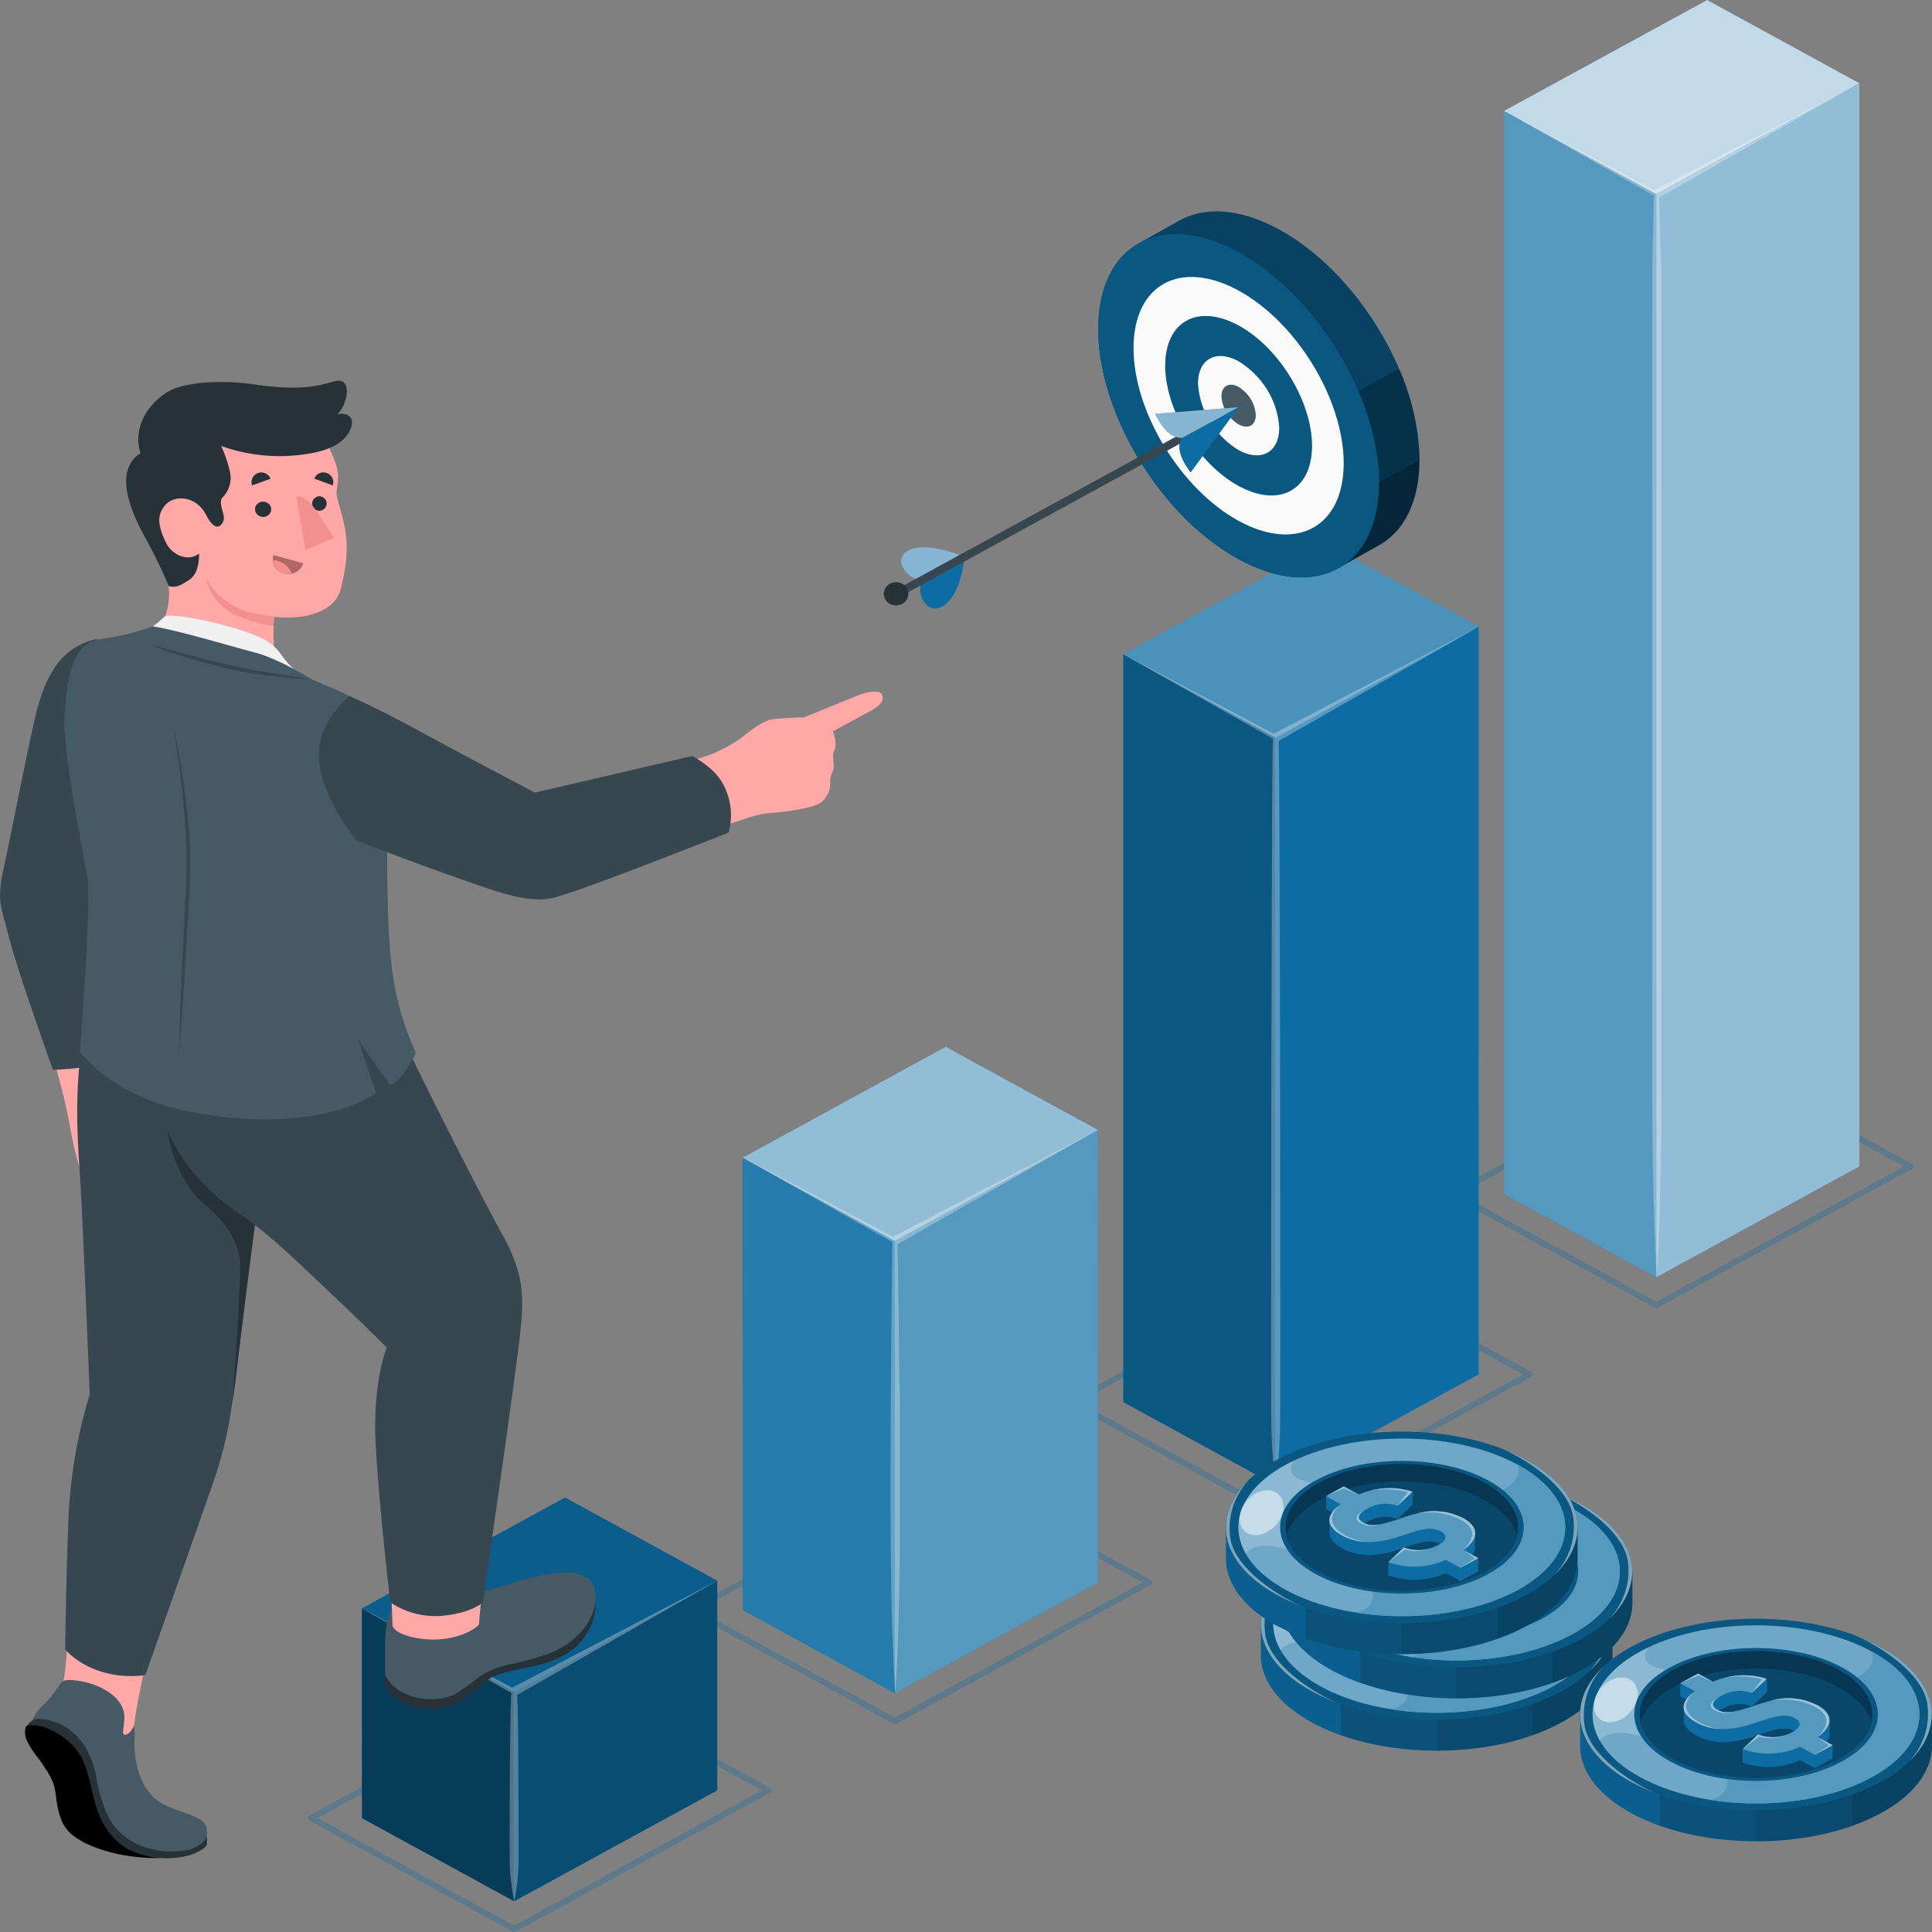 <?xml version="1.0" encoding="UTF-8"?> <svg xmlns="http://www.w3.org/2000/svg" width="94" height="94" fill="none"><rect width="100%" height="100%" fill="#808080" stroke="none"/><path d="M62.065 73.76a.166.166 0 0 1-.078-.019l-9.879-5.398a.15.15 0 0 1-.058-.053.139.139 0 0 1 0-.148.15.15 0 0 1 .058-.053l12.349-6.746a.149.149 0 0 1 .153 0l9.879 5.396a.15.15 0 0 1 .058.053.14.14 0 0 1 0 .148.15.15 0 0 1-.058.054l-12.35 6.748a.164.164 0 0 1-.075.017Zm-9.578-5.541 9.578 5.23 12.044-6.58-9.574-5.23-12.047 6.58Z" fill="#0D6DA3" opacity=".3"></path><path d="m62.065 72.268-.003-36.387-7.408-4.049v36.387l7.411 4.049Z" fill="#0D6DA3"></path><path opacity=".2" d="m62.065 72.268-.003-36.387-7.408-4.049v36.387l7.411 4.049Z" fill="#000"></path><path d="m62.065 72.266 9.879-5.398.002-36.387-9.883 5.399.002 36.386Z" fill="#0D6DA3"></path><path d="m71.946 30.482-7.41-4.048-9.882 5.398 7.408 4.048 9.884-5.398Z" fill="#0D6DA3"></path><path opacity=".25" d="m71.946 30.482-7.41-4.048-9.882 5.398 7.408 4.048 9.884-5.398Z" fill="#fff"></path><path opacity=".3" d="m71.946 30.492-9.98 5.207-3.23-1.713-4.071-2.144 3.993 2.253 3.278 1.851c-.078 1.052-.1 32.043-.084 33.103a26.48 26.48 0 0 0 .219 3.226c.137-1.07.209-2.148.215-3.226.016-1.019 0-31.975-.078-32.993l9.738-5.564Z" fill="#fff"></path><path d="M43.54 83.878a.154.154 0 0 1-.075-.018l-9.88-5.398a.147.147 0 0 1-.056-.053.137.137 0 0 1 0-.143.153.153 0 0 1 .055-.053l12.351-6.746a.157.157 0 0 1 .151 0l9.881 5.398c.026.012.048.03.063.052a.135.135 0 0 1 0 .151.146.146 0 0 1-.063.052L43.62 83.868a.15.15 0 0 1-.078.01Zm-9.574-5.54 9.575 5.232 12.044-6.58-9.574-5.232-12.045 6.58Z" fill="#0D6DA3" opacity=".3"></path><path d="M43.54 82.386v-22.01l-7.41-4.049.003 22.01 7.408 4.05Z" fill="#0D6DA3"></path><path opacity=".1" d="M43.54 82.386v-22.01l-7.41-4.049.003 22.01 7.408 4.05Z" fill="#fff"></path><path d="m43.54 82.386 9.879-5.395.002-22.014-9.881 5.399v22.01Z" fill="#0D6DA3"></path><path opacity=".3" d="m43.54 82.386 9.879-5.395.002-22.014-9.881 5.399v22.01Z" fill="#fff"></path><path d="M53.422 54.977 46.01 50.93l-9.881 5.398 7.41 4.049 9.882-5.399Z" fill="#0D6DA3"></path><path opacity=".55" d="M53.422 54.977 46.01 50.93l-9.881 5.398 7.41 4.049 9.882-5.399Z" fill="#fff"></path><path opacity=".3" d="m43.67 60.538 9.752-5.568-9.98 5.207c-1.077-.578-2.154-1.143-3.23-1.714l-4.071-2.144 3.998 2.264c1.093.619 2.185 1.24 3.283 1.851-.035 1.09-.07 6.366-.08 7.448-.011 1.082-.02 6.7 0 7.815.018 1.115.026 2.228.064 3.34.038 1.113.078 2.229.154 3.341.075-1.112.123-2.228.153-3.34.03-1.113.056-2.228.065-3.341.008-1.113 0-6.702 0-7.815-.038-1.049-.073-6.28-.108-7.344Z" fill="#fff"></path><path d="M25.021 93.999a.17.17 0 0 1-.075-.02l-9.88-5.396a.15.15 0 0 1-.06-.053.14.14 0 0 1 0-.148.15.15 0 0 1 .06-.054l12.348-6.747a.163.163 0 0 1 .153 0l9.879 5.398a.15.15 0 0 1 .058.053.14.14 0 0 1 0 .148.15.15 0 0 1-.058.053l-12.35 6.746a.17.17 0 0 1-.075.02Zm-9.58-5.54 9.58 5.23 12.045-6.58-9.58-5.233-12.044 6.582Z" fill="#0D6DA3" opacity=".3"></path><path d="M25.016 92.505v-10.2l-7.41-4.05.002 10.204 7.408 4.046Z" fill="#0D6DA3"></path><path opacity=".45" d="M25.016 92.505v-10.2l-7.41-4.05.002 10.204 7.408 4.046Z" fill="#000"></path><path d="m25.016 92.505 9.88-5.396V76.906l-9.88 5.398v10.201Z" fill="#0D6DA3"></path><path opacity=".3" d="m25.016 92.505 9.88-5.396V76.906l-9.88 5.398v10.201Z" fill="#000"></path><path d="M34.897 76.906 27.49 72.86l-9.884 5.396 7.411 4.049 9.881-5.399Z" fill="#0D6DA3"></path><path opacity=".15" d="M34.897 76.906 27.49 72.86l-9.884 5.396 7.411 4.049 9.881-5.399Z" fill="#000"></path><path opacity=".3" d="m34.897 76.906-9.978 5.207-3.242-1.713-4.072-2.144 4 2.263 3.274 1.852c-.075.639-.094 7.506-.08 8.148.008.667.08 1.332.217 1.986.138-.654.211-1.32.218-1.986 0-.609 0-7.443-.072-8.052l9.735-5.56Z" fill="#fff"></path><path d="M80.586 63.64a.167.167 0 0 1-.075-.02l-9.879-5.396a.15.15 0 0 1-.058-.054.139.139 0 0 1 0-.148.15.15 0 0 1 .058-.053l12.35-6.748a.163.163 0 0 1 .153 0l9.878 5.398a.15.15 0 0 1 .058.054.14.14 0 0 1 0 .148.15.15 0 0 1-.058.053l-12.349 6.745a.168.168 0 0 1-.078.02Zm-9.574-5.541 9.574 5.24 12.048-6.58-9.578-5.23-12.044 6.57Z" fill="#0D6DA3" opacity=".3"></path><path d="M80.587 62.145v-52.7l-7.411-4.05.002 52.704 7.409 4.046Z" fill="#0D6DA3"></path><path opacity=".3" d="M80.587 62.145v-52.7l-7.411-4.05.002 52.704 7.409 4.046Z" fill="#fff"></path><path d="m80.587 62.146 9.881-5.396V4.049l-9.881 5.395v52.702Z" fill="#0D6DA3"></path><path opacity=".55" d="m80.587 62.146 9.881-5.396V4.049l-9.881 5.395v52.702Z" fill="#fff"></path><path d="M90.468 4.049 83.06 0l-9.884 5.396 7.41 4.048 9.882-5.395Z" fill="#0D6DA3"></path><path opacity=".75" d="M90.468 4.049 83.06 0l-9.884 5.396 7.41 4.048 9.882-5.395Z" fill="#fff"></path><path opacity=".3" d="m80.724 9.613 9.75-5.569-9.987 5.212a495.406 495.406 0 0 0-3.229-1.713L73.19 5.396l4 2.264c1.092.621 2.184 1.242 3.282 1.85-.035 1.238-.07 2.476-.08 3.713-.011 1.238-.017 40.11 0 41.368.015 1.258.026 2.518.064 3.779.038 1.26.078 2.518.153 3.778.076-1.26.124-2.52.154-3.778s.059-2.519.064-3.78c.006-1.26 0-40.109 0-41.367-.04-1.201-.075-2.403-.102-3.61Z" fill="#fff"></path><path d="M61.805 79.005a5.386 5.386 0 0 1 2.043-1.782c3.34-1.818 8.756-1.818 12.096 0a5.397 5.397 0 0 1 2.045 1.782h.462v1.65c-.061 1.146-.893 2.292-2.5 3.158-3.339 1.818-8.756 1.818-12.095 0-1.615-.876-2.444-2.012-2.505-3.158v-1.65h.454Z" fill="#0D6DA3"></path><path opacity=".25" d="M61.805 79.005a5.386 5.386 0 0 1 2.043-1.782c3.34-1.818 8.756-1.818 12.096 0a5.397 5.397 0 0 1 2.045 1.782h.462v1.65c-.061 1.146-.893 2.292-2.5 3.158-3.339 1.818-8.756 1.818-12.095 0-1.615-.876-2.444-2.012-2.505-3.158v-1.65h.454Z" fill="#000"></path><path opacity=".1" d="M69.894 75.858c2.191 0 4.381.456 6.05 1.365a5.4 5.4 0 0 1 2.045 1.783h.463v1.65c-.062 1.145-.894 2.291-2.5 3.157-1.669.91-3.859 1.365-6.05 1.365l-.008-9.32Z" fill="#000"></path><path opacity=".1" d="M74.57 76.614c.474.167.934.371 1.374.609a5.398 5.398 0 0 1 2.046 1.782h.462v1.65c-.061 1.146-.893 2.292-2.5 3.158-.44.237-.9.441-1.375.608l-.008-7.807Z" fill="#000"></path><path opacity=".5" d="M65.226 76.614a9.769 9.769 0 0 0-1.378.609 5.387 5.387 0 0 0-2.042 1.782h-.463v1.65c.062 1.146.898 2.292 2.505 3.158.441.237.902.44 1.378.608v-7.807Z" fill="#0D6DA3"></path><path d="M75.947 75.713c3.34 1.819 3.34 4.77 0 6.588-2.925 1.594-7.435 1.782-10.764.598l-.135-.048a9.714 9.714 0 0 1-1.208-.55c-2.785-1.515-3.248-3.82-1.388-5.602.412-.387.878-.72 1.385-.988 3.35-1.818 8.765-1.818 12.11.002Z" fill="#0D6DA3"></path><path opacity=".2" d="M75.947 75.713c3.34 1.819 3.34 4.77 0 6.588-2.925 1.594-7.435 1.782-10.764.598l-.135-.048a9.714 9.714 0 0 1-1.208-.55c-2.785-1.515-3.248-3.82-1.388-5.602.412-.387.878-.72 1.385-.988 3.35-1.818 8.765-1.818 12.11.002Z" fill="#000"></path><path opacity=".5" d="M62.46 76.701a3.48 3.48 0 0 0-.784 1.344 3.347 3.347 0 0 0-.107 1.531c.296 1.602 2.672 2.951 3.498 3.275a9.685 9.685 0 0 1-1.208-.55c-2.796-1.516-3.259-3.82-1.4-5.6ZM77.333 81.313c.364-.387.633-.845.788-1.342.154-.497.191-1.02.108-1.532-.296-1.602-2.675-2.949-3.498-3.275.416.156.82.34 1.208.55 2.793 1.518 3.256 3.82 1.394 5.6Z" fill="#F5F5F5"></path><path d="M69.9 83.332c4.392 0 7.952-1.94 7.952-4.332s-3.56-4.331-7.952-4.331c-4.392 0-7.952 1.94-7.952 4.331 0 2.392 3.56 4.332 7.952 4.332Z" fill="#0D6DA3"></path><path opacity=".4" d="M69.9 83.332c4.392 0 7.952-1.94 7.952-4.332s-3.56-4.331-7.952-4.331c-4.392 0-7.952 1.94-7.952 4.331 0 2.392 3.56 4.332 7.952 4.332Z" fill="#fff"></path><path opacity=".2" d="M62.31 80.295c-.639-1.116-.431-2.343.623-3.385.208-.203.433-.39.673-.557.206-.146.422-.28.646-.4a6.06 6.06 0 0 1 .39-.201c-.33.51-.21 1.062 1.663 1.166 3.665.201-.98 3.506-.98 3.506s-2.362-1.077-3.016-.13Z" fill="#fff"></path><path opacity=".5" d="M62.688 79.38c-.552-.058-.823-.59-.61-1.191.212-.601.833-1.04 1.382-.98.55.058.824.59.611 1.191-.212.601-.834 1.039-1.383.98Z" fill="#fff"></path><path d="M68.484 82.135c.18-1.286 6.13-4.838 6.13-4.838s1.319-.51.88-1.367c.22.117.433.246.638.387.137.094.27.188.385.288 1.773 1.448 1.773 3.348 0 4.797a6.381 6.381 0 0 1-.974.65 7.912 7.912 0 0 1-1.17.529c-.186.066-.37.132-.558.19a12.266 12.266 0 0 1-2.174.456c-1.312.161-2.642.14-3.948-.06 0 0 .961-.19.791-1.032Z" fill="#0D6DA3"></path><path opacity=".3" d="M68.484 82.135c.18-1.286 6.13-4.838 6.13-4.838s1.319-.51.88-1.367c.22.117.433.246.638.387.137.094.27.188.385.288 1.773 1.448 1.773 3.348 0 4.797a6.381 6.381 0 0 1-.974.65 7.912 7.912 0 0 1-1.17.529c-.186.066-.37.132-.558.19a12.266 12.266 0 0 1-2.174.456c-1.312.161-2.642.14-3.948-.06 0 0 .961-.19.791-1.032Z" fill="#fff"></path><path d="M74.093 76.72c2.217 1.21 2.309 3.137.27 4.405a6.523 6.523 0 0 1-.27.158c-2.312 1.273-6.063 1.273-8.377 0-2.314-1.273-2.314-3.31 0-4.563a5.1 5.1 0 0 1 .29-.148c2.326-1.11 5.867-1.062 8.087.148Z" fill="#0D6DA3"></path><path opacity=".2" d="M74.093 76.72c2.217 1.21 2.309 3.137.27 4.405a6.523 6.523 0 0 1-.27.158c-2.312 1.273-6.063 1.273-8.377 0-2.314-1.273-2.314-3.31 0-4.563a5.1 5.1 0 0 1 .29-.148c2.326-1.11 5.867-1.062 8.087.148Z" fill="#000"></path><path d="M73.904 76.818c2.212 1.205 2.212 3.158 0 4.362-2.212 1.205-5.796 1.205-8.008 0-2.212-1.204-2.212-3.155 0-4.362 2.212-1.207 5.796-1.204 8.008 0Z" fill="#0D6DA3"></path><path opacity=".5" d="M73.904 76.818c2.212 1.205 2.212 3.158 0 4.362-2.212 1.205-5.796 1.205-8.008 0-2.212-1.204-2.212-3.155 0-4.362 2.212-1.207 5.796-1.204 8.008 0Z" fill="#000"></path><path d="M73.904 77.68c-2.212-1.205-5.796-1.205-8.008 0-.904.494-1.44 1.11-1.615 1.751.164.64.7 1.258 1.615 1.75 2.212 1.204 5.796 1.204 8.008 0 .904-.492 1.437-1.11 1.615-1.75-.178-.636-.71-1.257-1.615-1.751Z" fill="#0D6DA3"></path><path opacity=".35" d="M73.904 77.68c-2.212-1.205-5.796-1.205-8.008 0-.904.494-1.44 1.11-1.615 1.751.164.64.7 1.258 1.615 1.75 2.212 1.204 5.796 1.204 8.008 0 .904-.492 1.437-1.11 1.615-1.75-.178-.636-.71-1.257-1.615-1.751Z" fill="#000"></path><path d="M73.465 79.93v-.627c0-.255-.19-.51-.603-.741h-.016a3.074 3.074 0 0 0-2.244-.194 8.364 8.364 0 0 0-.837.255c-.294.101-.594.186-.899.255-.14.032-.284.044-.427.038a.942.942 0 0 1-.353-.087l.027-.02.089-.05c.08-.044.159-.08.237-.113a1.74 1.74 0 0 1 1.259-.025l.726-.693v-.662a3.65 3.65 0 0 0-1.986-.066 4.33 4.33 0 0 0-.63.206l-.726-.397-.866.473v.634l.296.16a.67.67 0 0 0-.127.37v.634c0 .255.2.51.617.741.364.202.775.314 1.197.326h.24a4.97 4.97 0 0 0 1.286-.255l.25-.081-.732.69v.64a3.756 3.756 0 0 0 2.801-.115l.716.392.867-.474v-.634l-.296-.16a.719.719 0 0 0 .134-.42Zm-1.827-.057a1.966 1.966 0 0 1-1.617.115c.678-.224 1.243-.423 1.727-.18a1.126 1.126 0 0 1-.11.065Z" fill="#0D6DA3"></path><path d="M70.602 78.346a8.364 8.364 0 0 0-.837.255c-.294.1-.594.186-.899.255-.14.032-.284.044-.427.038a.95.95 0 0 1-.412-.115c-.27-.153-.32-.374.086-.626l.089-.051c.08-.043.159-.079.237-.112a1.74 1.74 0 0 1 1.259-.026l.726-.692a3.652 3.652 0 0 0-1.986-.066 4.32 4.32 0 0 0-.63.206l-.726-.397-.866.473.718.39c-.726.522-.742 1.064.076 1.51.364.201.775.313 1.197.326h.24a4.97 4.97 0 0 0 1.286-.255c.831-.255 1.504-.573 2.064-.267.377.204.269.46-.14.685a1.824 1.824 0 0 1-.202.097 1.96 1.96 0 0 1-1.442 0l-.762.72a3.756 3.756 0 0 0 2.801-.115l.716.393.867-.474-.716-.39c.721-.527.807-1.1-.038-1.563h-.016a3.074 3.074 0 0 0-2.263-.199Z" fill="#0D6DA3"></path><path d="M70.603 78.345a8.4 8.4 0 0 0-.837.255c-.294.1-.594.186-.899.255-.14.031-.284.044-.428.038a.952.952 0 0 1-.411-.115c-.27-.153-.32-.374.086-.626l.089-.051c.08-.043.159-.079.236-.112a1.74 1.74 0 0 1 1.26-.026l.726-.692a3.652 3.652 0 0 0-1.986-.066 4.333 4.333 0 0 0-.63.206l-.726-.397-.866.473.718.39c-.726.522-.742 1.064.076 1.51.364.201.775.313 1.197.326h.24c.439-.028.872-.114 1.286-.255.831-.254 1.504-.573 2.064-.267.376.203.269.46-.14.685a1.826 1.826 0 0 1-.202.096 1.959 1.959 0 0 1-1.442 0l-.762.721a3.756 3.756 0 0 0 2.801-.114l.716.392.867-.474-.716-.39c.721-.527.807-1.1-.038-1.563h-.016a3.072 3.072 0 0 0-2.263-.199Z" fill="#fff" opacity=".3"></path><path opacity=".45" d="m66.205 77.488.875-.374.718.298-.726-.397-.867.473ZM68.328 77.23a4.28 4.28 0 0 1 1.862.06l-.503.674.727-.69a3.631 3.631 0 0 0-2.086-.043ZM72.847 78.54h.016c.84.463.759 1.036.038 1.563.637-.657.522-1.115-.173-1.492a3.442 3.442 0 0 0-2.125-.275 3.077 3.077 0 0 1 2.244.204ZM72.9 80.114l.55.4-.7.464.867-.474-.716-.39ZM71.436 79.97a1.981 1.981 0 0 1-1.38.113l-.824.616.762-.72a1.96 1.96 0 0 0 1.442-.008ZM68.856 78.856a1.187 1.187 0 0 1-1.038-.092c-.25-.203-.09-.42.285-.61-.406.254-.366.473-.086.626a.952.952 0 0 0 .412.114c.143.007.287-.006.427-.038ZM66.916 77.884c-.062.053-.581.51-.352.97.228.46 1.009.802 1.614.866a2.635 2.635 0 0 1-1.197-.326c-.808-.446-.791-.988-.065-1.51Z" fill="#F5F5F5"></path><path d="M62.766 76.461a5.408 5.408 0 0 1 2.042-1.782c3.343-1.82 8.757-1.82 12.11 0a5.408 5.408 0 0 1 2.042 1.782h.463v1.65c-.062 1.146-.894 2.292-2.5 3.158-3.342 1.818-8.756 1.818-12.11 0-1.614-.876-2.443-2.012-2.504-3.158v-1.65h.457Z" fill="#0D6DA3"></path><path opacity=".25" d="M62.766 76.461a5.408 5.408 0 0 1 2.042-1.782c3.343-1.82 8.757-1.82 12.11 0a5.408 5.408 0 0 1 2.042 1.782h.463v1.65c-.062 1.146-.894 2.292-2.5 3.158-3.342 1.818-8.756 1.818-12.11 0-1.614-.876-2.443-2.012-2.504-3.158v-1.65h.457Z" fill="#000"></path><path opacity=".1" d="M70.857 73.314c2.19 0 4.379.456 6.05 1.365a5.408 5.408 0 0 1 2.042 1.783h.463v1.65c-.062 1.146-.894 2.291-2.5 3.157-1.671.91-3.859 1.365-6.05 1.365l-.005-9.32Z" fill="#000"></path><path opacity=".1" d="M75.53 74.07a9.78 9.78 0 0 1 1.377.609 5.408 5.408 0 0 1 2.043 1.782h.462v1.65c-.062 1.146-.893 2.292-2.5 3.158-.44.237-.902.44-1.377.608l-.006-7.807Z" fill="#000"></path><path opacity=".5" d="M66.187 74.07a9.775 9.775 0 0 0-1.378.609 5.407 5.407 0 0 0-2.042 1.782h-.463v1.65c.062 1.146.898 2.292 2.505 3.158.441.237.902.44 1.378.608V74.07Z" fill="#0D6DA3"></path><path d="M76.907 73.17c3.34 1.818 3.34 4.769 0 6.587-2.922 1.591-7.435 1.782-10.764.598l-.132-.048a9.721 9.721 0 0 1-1.21-.55c-2.786-1.528-3.248-3.82-1.386-5.602.412-.387.878-.72 1.386-.988 3.35-1.818 8.764-1.818 12.106.002Z" fill="#0D6DA3"></path><path opacity=".2" d="M76.907 73.17c3.34 1.818 3.34 4.769 0 6.587-2.922 1.591-7.435 1.782-10.764.598l-.132-.048a9.721 9.721 0 0 1-1.21-.55c-2.786-1.528-3.248-3.82-1.386-5.602.412-.387.878-.72 1.386-.988 3.35-1.818 8.764-1.818 12.106.002Z" fill="#000"></path><path opacity=".5" d="M63.422 74.157a3.469 3.469 0 0 0-.787 1.343 3.336 3.336 0 0 0-.109 1.532c.296 1.602 2.672 2.949 3.499 3.275a9.723 9.723 0 0 1-1.211-.55c-2.79-1.518-3.245-3.82-1.391-5.6ZM78.295 78.77c.363-.388.631-.847.785-1.344.155-.497.192-1.02.109-1.531-.296-1.602-2.672-2.951-3.499-3.275.417.156.822.34 1.211.55 2.79 1.518 3.254 3.82 1.394 5.6Z" fill="#F5F5F5"></path><path d="M65.24 79.52c-3.106-1.694-3.106-4.436 0-6.127 3.105-1.69 8.14-1.69 11.245 0 3.105 1.69 3.105 4.433 0 6.126-3.106 1.694-8.14 1.691-11.246 0Z" fill="#0D6DA3"></path><path opacity=".4" d="M65.24 79.52c-3.106-1.694-3.106-4.436 0-6.127 3.105-1.69 8.14-1.69 11.245 0 3.105 1.69 3.105 4.433 0 6.126-3.106 1.694-8.14 1.691-11.246 0Z" fill="#fff"></path><path opacity=".2" d="M63.272 77.75c-.64-1.115-.433-2.342.622-3.386.209-.202.435-.387.675-.555.206-.145.42-.279.643-.4.127-.071.27-.137.393-.201-.33.51-.21 1.062 1.663 1.166 3.665.201-.98 3.507-.98 3.507s-2.362-1.078-3.016-.13Z" fill="#fff"></path><path opacity=".5" d="M63.649 76.836c-.538-.059-.823-.591-.608-1.192.215-.601.831-1.039 1.383-.983.552.056.82.593.608 1.194-.212.601-.834 1.04-1.383.98Z" fill="#fff"></path><path d="M69.445 79.589c.18-1.273 6.13-4.838 6.13-4.838s1.32-.51.882-1.37a6.867 6.867 0 0 1 1.023.677c1.77 1.446 1.773 3.349 0 4.797a6.612 6.612 0 0 1-.977.65c-.2.112-.41.216-.63.313a11.848 11.848 0 0 1-1.098.407 12.329 12.329 0 0 1-2.174.456 14.268 14.268 0 0 1-3.945-.064s.96-.183.789-1.028Z" fill="#0D6DA3"></path><path opacity=".3" d="M69.445 79.589c.18-1.273 6.13-4.838 6.13-4.838s1.32-.51.882-1.37a6.867 6.867 0 0 1 1.023.677c1.77 1.446 1.773 3.349 0 4.797a6.612 6.612 0 0 1-.977.65c-.2.112-.41.216-.63.313a11.848 11.848 0 0 1-1.098.407 12.329 12.329 0 0 1-2.174.456 14.268 14.268 0 0 1-3.945-.064s.96-.183.789-1.028Z" fill="#fff"></path><path d="M75.053 74.176c2.22 1.21 2.309 3.137.269 4.405a6.638 6.638 0 0 1-.27.158c-2.313 1.273-6.064 1.273-8.376 0-2.311-1.273-2.314-3.31 0-4.563a6.05 6.05 0 0 1 .29-.148c2.326-1.11 5.867-1.062 8.087.148Z" fill="#0D6DA3"></path><path opacity=".2" d="M75.053 74.176c2.22 1.21 2.309 3.137.269 4.405a6.638 6.638 0 0 1-.27.158c-2.313 1.273-6.064 1.273-8.376 0-2.311-1.273-2.314-3.31 0-4.563a6.05 6.05 0 0 1 .29-.148c2.326-1.11 5.867-1.062 8.087.148Z" fill="#000"></path><path d="M74.864 74.274c2.212 1.205 2.212 3.158 0 4.362-2.212 1.205-5.796 1.205-8.008 0-2.212-1.204-2.212-3.157 0-4.362 2.212-1.204 5.797-1.204 8.008 0Z" fill="#0D6DA3"></path><path opacity=".5" d="M74.864 74.274c2.212 1.205 2.212 3.158 0 4.362-2.212 1.205-5.796 1.205-8.008 0-2.212-1.204-2.212-3.157 0-4.362 2.212-1.204 5.797-1.204 8.008 0Z" fill="#000"></path><path d="M74.865 75.136c-2.212-1.205-5.796-1.205-8.008 0-.904.494-1.437 1.11-1.615 1.752.167.639.7 1.257 1.615 1.749 2.212 1.204 5.796 1.204 8.008 0 .904-.492 1.44-1.11 1.615-1.75-.175-.638-.71-1.257-1.615-1.751Z" fill="#0D6DA3"></path><path opacity=".35" d="M74.865 75.136c-2.212-1.205-5.796-1.205-8.008 0-.904.494-1.437 1.11-1.615 1.752.167.639.7 1.257 1.615 1.749 2.212 1.204 5.796 1.204 8.008 0 .904-.492 1.44-1.11 1.615-1.75-.175-.638-.71-1.257-1.615-1.751Z" fill="#000"></path><path d="M74.426 77.386v-.639c0-.254-.194-.509-.606-.74h-.013a3.083 3.083 0 0 0-2.247-.194 8.209 8.209 0 0 0-.84.254 8.519 8.519 0 0 1-.898.255c-.14.032-.285.045-.428.038a.942.942 0 0 1-.356-.086l.03-.02.089-.052a1.81 1.81 0 0 1 .237-.112 1.715 1.715 0 0 1 1.259-.025l.724-.693v-.651a3.643 3.643 0 0 0-1.983-.067 3.98 3.98 0 0 0-.633.207l-.734-.395-.867.473v.635l.299.16a.653.653 0 0 0-.13.37v.633c0 .255.2.51.617.741.363.202.774.314 1.195.326.08.004.16.004.24 0 .437-.03.87-.115 1.283-.255l.25-.081-.73.69v.637a3.747 3.747 0 0 0 2.8-.115l.718.392.866-.474v-.633l-.298-.161a.706.706 0 0 0 .156-.418Zm-1.828-.056c-.064.036-.13.069-.199.097-.452.18-.96.187-1.418.018.678-.224 1.246-.423 1.728-.18a.863.863 0 0 1-.108.065H72.6Z" fill="#0D6DA3"></path><path d="M71.563 75.803a8.209 8.209 0 0 0-.84.254 8.495 8.495 0 0 1-.899.255c-.14.032-.284.044-.428.038a.928.928 0 0 1-.411-.114c-.27-.153-.32-.375.086-.627l.088-.05c.076-.044.155-.081.237-.113a1.715 1.715 0 0 1 1.26-.025l.723-.693a3.643 3.643 0 0 0-1.983-.066 3.97 3.97 0 0 0-.632.206l-.737-.402-.867.473.719.39c-.73.522-.746 1.064.075 1.51.363.202.774.314 1.195.326.08.004.16.004.24 0 .437-.03.87-.115 1.283-.255.831-.254 1.507-.573 2.067-.267.373.204.269.46-.143.685a2.02 2.02 0 0 1-.2.097 1.977 1.977 0 0 1-1.444 0l-.76.72a3.747 3.747 0 0 0 2.8-.114l.718.392.866-.474-.718-.39c.721-.526.807-1.1-.038-1.563h-.013a3.084 3.084 0 0 0-2.244-.194Z" fill="#0D6DA3"></path><path d="M71.564 75.804a8.244 8.244 0 0 0-.84.254 8.487 8.487 0 0 1-.899.255c-.14.031-.284.044-.428.038a.928.928 0 0 1-.411-.114c-.27-.153-.32-.375.086-.627l.088-.05c.076-.044.156-.081.237-.113a1.72 1.72 0 0 1 1.26-.025l.724-.693a3.642 3.642 0 0 0-1.984-.066c-.216.051-.428.12-.632.206l-.737-.402-.867.473.719.39c-.73.522-.746 1.064.075 1.51.363.202.774.314 1.195.326.08.004.16.004.24 0 .437-.03.87-.115 1.283-.255.831-.254 1.507-.573 2.066-.267.374.204.27.46-.142.685-.065.036-.131.068-.2.097a1.977 1.977 0 0 1-1.444 0l-.76.72a3.745 3.745 0 0 0 2.8-.114l.718.392.866-.474-.718-.39c.721-.526.807-1.1-.038-1.563h-.013a3.08 3.08 0 0 0-2.244-.194Z" fill="#fff" opacity=".3"></path><path opacity=".45" d="m67.169 74.944.874-.374.716.298-.726-.397-.864.473ZM69.29 74.687a4.282 4.282 0 0 1 1.861.059l-.5.675.724-.693a3.65 3.65 0 0 0-2.086-.04ZM73.81 75.994h.013c.842.463.759 1.036.038 1.563.637-.657.524-1.115-.17-1.492a3.45 3.45 0 0 0-2.129-.275 3.086 3.086 0 0 1 2.247.204ZM73.86 77.57l.55.398-.697.463.866-.471-.718-.39ZM72.4 77.427a1.981 1.981 0 0 1-1.381.112l-.824.616.76-.72a1.977 1.977 0 0 0 1.444-.008ZM69.82 76.312a1.186 1.186 0 0 1-1.04-.091c-.25-.204-.088-.423.286-.612-.407.255-.366.474-.086.627.125.07.266.108.411.114.144.007.288-.006.428-.038ZM67.879 75.34c-.062.05-.584.51-.353.97.232.46 1.01.802 1.615.866a2.615 2.615 0 0 1-1.195-.326c-.813-.446-.796-.988-.067-1.51Z" fill="#F5F5F5"></path><path d="M60.11 74.314a5.393 5.393 0 0 1 2.043-1.782c3.339-1.819 8.756-1.819 12.095 0a5.403 5.403 0 0 1 2.045 1.782h.463v1.647c-.062 1.146-.893 2.292-2.5 3.158-3.34 1.82-8.756 1.82-12.096 0-1.614-.873-2.443-2.012-2.505-3.158v-1.647h.455Z" fill="#0D6DA3"></path><path opacity=".25" d="M60.11 74.314a5.393 5.393 0 0 1 2.043-1.782c3.339-1.819 8.756-1.819 12.095 0a5.403 5.403 0 0 1 2.045 1.782h.463v1.647c-.062 1.146-.893 2.292-2.5 3.158-3.34 1.82-8.756 1.82-12.096 0-1.614-.873-2.443-2.012-2.505-3.158v-1.647h.455Z" fill="#000"></path><path opacity=".1" d="M68.202 71.156c2.188 0 4.378.456 6.047 1.365a5.403 5.403 0 0 1 2.045 1.782h.463v1.648c-.062 1.146-.894 2.292-2.5 3.157-1.669.91-3.86 1.365-6.047 1.365l-.008-9.317Z" fill="#000"></path><path opacity=".1" d="M72.871 71.92c.475.166.935.369 1.375.606a5.404 5.404 0 0 1 2.045 1.782h.463v1.648c-.062 1.146-.893 2.291-2.5 3.157-.44.24-.9.443-1.375.609l-.008-7.802Z" fill="#000"></path><path opacity=".5" d="M63.53 71.92c-.475.167-.936.37-1.377.606a5.392 5.392 0 0 0-2.043 1.782h-.462v1.648c.061 1.146.898 2.291 2.505 3.157.44.239.901.442 1.378.609V71.92Z" fill="#0D6DA3"></path><path d="M74.251 71.019c3.34 1.82 3.34 4.769 0 6.59-2.925 1.591-7.435 1.782-10.763.596l-.135-.049a9.691 9.691 0 0 1-1.208-.547c-2.785-1.528-3.248-3.82-1.389-5.602.413-.387.88-.719 1.386-.988 3.35-1.82 8.767-1.82 12.11 0Z" fill="#0D6DA3"></path><path opacity=".2" d="M74.251 71.019c3.34 1.82 3.34 4.769 0 6.59-2.925 1.591-7.435 1.782-10.763.596l-.135-.049a9.691 9.691 0 0 1-1.208-.547c-2.785-1.528-3.248-3.82-1.389-5.602.413-.387.88-.719 1.386-.988 3.35-1.82 8.767-1.82 12.11 0Z" fill="#000"></path><path opacity=".5" d="M60.762 72.009a3.475 3.475 0 0 0-.786 1.343 3.342 3.342 0 0 0-.108 1.532c.296 1.601 2.672 2.948 3.498 3.272a9.679 9.679 0 0 1-1.208-.548c-2.79-1.517-3.253-3.822-1.396-5.6ZM75.637 76.618c.364-.387.633-.845.788-1.342.155-.497.192-1.02.108-1.532-.296-1.602-2.674-2.949-3.498-3.272.417.153.82.336 1.208.547 2.794 1.518 3.256 3.822 1.394 5.6Z" fill="#F5F5F5"></path><path d="M62.581 77.369c-3.105-1.691-3.105-4.434 0-6.112s8.14-1.693 11.245 0c3.106 1.694 3.106 4.434 0 6.112-3.105 1.678-8.14 1.68-11.245 0Z" fill="#0D6DA3"></path><path opacity=".4" d="M62.581 77.369c-3.105-1.691-3.105-4.434 0-6.112s8.14-1.693 11.245 0c3.106 1.694 3.106 4.434 0 6.112-3.105 1.678-8.14 1.68-11.245 0Z" fill="#fff"></path><path opacity=".2" d="M60.614 75.6c-.638-1.112-.43-2.342.624-3.384a5.32 5.32 0 0 1 .673-.557 7.79 7.79 0 0 1 1.036-.601c-.331.509-.21 1.064 1.663 1.166 3.665.203-.98 3.506-.98 3.506s-2.362-1.074-3.016-.13Z" fill="#fff"></path><path opacity=".5" d="M60.993 74.685c-.552-.056-.824-.59-.611-1.192.212-.6.834-1.038 1.383-.98.549.059.823.59.61 1.192-.212.6-.833 1.039-1.382.98Z" fill="#fff"></path><path d="M66.79 77.44c.18-1.273 6.13-4.838 6.13-4.838s1.318-.509.88-1.37c.22.118.432.247.637.388.137.094.27.19.385.29 1.773 1.446 1.773 3.346 0 4.794-.118.1-.248.197-.385.29a5.44 5.44 0 0 1-.59.362c-.21.107-.414.214-.632.311-.172.079-.352.15-.538.219-.186.069-.369.13-.557.188-.58.178-1.174.313-1.776.403l-.398.056c-1.311.158-2.64.136-3.945-.064 0 0 .95-.183.788-1.029Z" fill="#0D6DA3"></path><path opacity=".3" d="M66.79 77.44c.18-1.273 6.13-4.838 6.13-4.838s1.318-.509.88-1.37c.22.118.432.247.637.388.137.094.27.19.385.29 1.773 1.446 1.773 3.346 0 4.794-.118.1-.248.197-.385.29a5.44 5.44 0 0 1-.59.362c-.21.107-.414.214-.632.311-.172.079-.352.15-.538.219-.186.069-.369.13-.557.188-.58.178-1.174.313-1.776.403l-.398.056c-1.311.158-2.64.136-3.945-.064 0 0 .95-.183.788-1.029Z" fill="#fff"></path><path d="M72.398 72.025c2.217 1.209 2.309 3.136.269 4.405a6.638 6.638 0 0 1-.27.157c-2.31 1.26-6.062 1.26-8.376 0-2.314-1.26-2.314-3.31 0-4.563.094-.05.19-.099.29-.147 2.325-1.11 5.87-1.06 8.087.148Z" fill="#0D6DA3"></path><path opacity=".2" d="M72.398 72.025c2.217 1.209 2.309 3.136.269 4.405a6.638 6.638 0 0 1-.27.157c-2.31 1.26-6.062 1.26-8.376 0-2.314-1.26-2.314-3.31 0-4.563.094-.05.19-.099.29-.147 2.325-1.11 5.87-1.06 8.087.148Z" fill="#000"></path><path d="M72.21 72.127c2.211 1.204 2.211 3.157 0 4.362-2.213 1.204-5.797 1.204-8.009 0-2.212-1.205-2.212-3.158 0-4.362 2.212-1.204 5.796-1.204 8.008 0Z" fill="#0D6DA3"></path><path opacity=".5" d="M72.21 72.127c2.211 1.204 2.211 3.157 0 4.362-2.213 1.204-5.797 1.204-8.009 0-2.212-1.205-2.212-3.158 0-4.362 2.212-1.204 5.796-1.204 8.008 0Z" fill="#000"></path><path d="M72.209 72.987c-2.212-1.204-5.797-1.204-8.008 0-.905.492-1.44 1.11-1.615 1.75.164.641.7 1.258 1.615 1.752 2.211 1.204 5.796 1.204 8.008 0 .904-.495 1.437-1.11 1.6-1.752-.163-.64-.696-1.258-1.6-1.75Z" fill="#0D6DA3"></path><path opacity=".35" d="M72.209 72.987c-2.212-1.204-5.797-1.204-8.008 0-.905.492-1.44 1.11-1.615 1.75.164.641.7 1.258 1.615 1.752 2.211 1.204 5.796 1.204 8.008 0 .904-.495 1.437-1.11 1.6-1.752-.163-.64-.696-1.258-1.6-1.75Z" fill="#000"></path><path d="M71.77 75.23v-.636c0-.255-.191-.51-.603-.744h-.016a3.062 3.062 0 0 0-2.244-.196c-.296.071-.579.16-.837.255-.294.1-.594.185-.899.254-.14.031-.284.044-.428.038a.945.945 0 0 1-.352-.089l.027-.017.088-.054a2.2 2.2 0 0 1 .237-.11 1.74 1.74 0 0 1 1.26-.028l.726-.69v-.634a3.65 3.65 0 0 0-1.986-.068 4.332 4.332 0 0 0-.63.206l-.726-.395-.867.471v.634l.297.163a.658.658 0 0 0-.127.37v.631c0 .255.2.51.616.744.365.2.776.31 1.198.323h.24a4.97 4.97 0 0 0 1.285-.255l.25-.081-.731.692v.635a3.768 3.768 0 0 0 2.801-.115l.716.39.866-.472v-.634l-.296-.163a.71.71 0 0 0 .135-.425Zm-1.827-.053a1.966 1.966 0 0 1-1.617.115c.678-.227 1.243-.423 1.727-.181l-.11.066Z" fill="#0D6DA3"></path><path d="M68.907 73.651c-.296.071-.579.16-.837.255-.294.1-.594.185-.899.254-.14.031-.284.044-.428.038a.953.953 0 0 1-.411-.117c-.27-.15-.32-.374.086-.624l.088-.053a2.18 2.18 0 0 1 .237-.11c.4-.166.852-.176 1.26-.027l.726-.69a3.65 3.65 0 0 0-1.986-.07 4.332 4.332 0 0 0-.63.207l-.726-.395-.867.471.708.403c-.726.522-.742 1.061.076 1.51.364.2.776.31 1.197.323h.24c.439-.028.872-.114 1.286-.255.831-.254 1.504-.57 2.064-.267.377.206.269.463-.14.688a1.96 1.96 0 0 1-1.644.094l-.762.72a3.766 3.766 0 0 0 2.801-.114l.716.39.867-.472-.716-.392c.721-.524.807-1.097-.038-1.563h-.016a3.062 3.062 0 0 0-2.252-.204Z" fill="#0D6DA3"></path><path d="M68.908 73.652c-.296.071-.579.16-.837.255-.294.1-.594.186-.899.254-.14.031-.284.044-.428.038a.953.953 0 0 1-.412-.117c-.269-.15-.32-.374.087-.623l.088-.054a2.19 2.19 0 0 1 .237-.11 1.74 1.74 0 0 1 1.26-.028l.726-.69a3.652 3.652 0 0 0-1.986-.068 4.333 4.333 0 0 0-.63.206l-.726-.395-.867.471.708.403c-.726.522-.742 1.061.076 1.51.364.2.776.31 1.197.323h.24c.439-.028.872-.114 1.286-.255.831-.254 1.504-.57 2.064-.267.377.206.269.464-.14.688a1.96 1.96 0 0 1-1.644.094l-.762.72a3.77 3.77 0 0 0 2.801-.114l.716.39.867-.472-.716-.392c.721-.524.807-1.097-.038-1.563h-.016a3.064 3.064 0 0 0-2.252-.204Z" fill="#fff" opacity=".3"></path><path opacity=".45" d="m64.51 72.793.874-.374.719.298-.727-.395-.866.471ZM66.633 72.536a4.287 4.287 0 0 1 1.862.061l-.503.673.726-.69a3.654 3.654 0 0 0-2.085-.044ZM71.151 73.847h.017c.84.466.758 1.04.037 1.564.638-.657.522-1.113-.172-1.492a3.462 3.462 0 0 0-2.126-.275 3.063 3.063 0 0 1 2.245.203ZM71.205 75.419l.55.4-.7.463.866-.47-.716-.393ZM69.741 75.276a1.962 1.962 0 0 1-1.38.115l-.824.616.762-.72a1.962 1.962 0 0 0 1.442-.01ZM67.161 74.164a1.195 1.195 0 0 1-1.039-.094c-.25-.204-.088-.42.286-.61-.407.256-.366.475-.087.625.126.07.267.11.412.117.144.005.288-.008.428-.038ZM65.22 73.193c-.061.051-.58.51-.352.968.229.458 1.01.802 1.615.866a2.662 2.662 0 0 1-1.198-.324c-.807-.45-.79-1-.064-1.51Z" fill="#F5F5F5"></path><path d="M77.341 83.415a5.397 5.397 0 0 1 2.046-1.782c3.339-1.818 8.756-1.818 12.109 0a5.397 5.397 0 0 1 2.045 1.782H94v1.65c-.062 1.146-.893 2.292-2.5 3.158-3.34 1.818-8.756 1.818-12.109 0-1.615-.876-2.446-2.012-2.505-3.157v-1.65h.454Z" fill="#0D6DA3"></path><path opacity=".25" d="M77.341 83.415a5.397 5.397 0 0 1 2.046-1.782c3.339-1.818 8.756-1.818 12.109 0a5.397 5.397 0 0 1 2.045 1.782H94v1.65c-.062 1.146-.893 2.292-2.5 3.158-3.34 1.818-8.756 1.818-12.109 0-1.615-.876-2.446-2.012-2.505-3.157v-1.65h.454Z" fill="#000"></path><path opacity=".1" d="M85.433 80.269c2.19 0 4.378.455 6.049 1.364a5.397 5.397 0 0 1 2.045 1.783h.46v1.65c-.062 1.146-.893 2.291-2.5 3.157-1.67.91-3.859 1.365-6.049 1.365l-.005-9.32Z" fill="#000"></path><path opacity=".1" d="M90.106 81.024c.475.168.935.372 1.376.609a5.397 5.397 0 0 1 2.045 1.782h.46v1.65c-.062 1.146-.894 2.292-2.5 3.158-.44.237-.9.44-1.375.608l-.006-7.807Z" fill="#000"></path><path opacity=".5" d="M80.761 81.024a9.744 9.744 0 0 0-1.375.609 5.397 5.397 0 0 0-2.045 1.782h-.46v1.65c.06 1.146.899 2.292 2.505 3.158.44.237.9.44 1.375.608v-7.807Z" fill="#0D6DA3"></path><path d="M91.482 80.124c3.342 1.818 3.342 4.769 0 6.587-2.922 1.594-7.435 1.782-10.764.598l-.132-.048a9.51 9.51 0 0 1-1.208-.55c-2.788-1.528-3.25-3.82-1.388-5.602a6.484 6.484 0 0 1 1.388-.988c3.348-1.818 8.765-1.818 12.104.003Z" fill="#0D6DA3"></path><path opacity=".2" d="M91.482 80.124c3.342 1.818 3.342 4.769 0 6.587-2.922 1.594-7.435 1.782-10.764.598l-.132-.048a9.51 9.51 0 0 1-1.208-.55c-2.788-1.528-3.25-3.82-1.388-5.602a6.484 6.484 0 0 1 1.388-.988c3.348-1.818 8.765-1.818 12.104.003Z" fill="#000"></path><path opacity=".5" d="M77.998 81.111a3.477 3.477 0 0 0-.787 1.343 3.344 3.344 0 0 0-.109 1.532c.296 1.602 2.675 2.951 3.498 3.275a9.524 9.524 0 0 1-1.208-.55c-2.793-1.518-3.256-3.82-1.394-5.6ZM92.87 85.724a3.48 3.48 0 0 0 .786-1.344c.154-.496.19-1.02.108-1.531-.296-1.602-2.672-2.949-3.498-3.275.416.156.82.34 1.208.55 2.793 1.518 3.256 3.82 1.396 5.6Z" fill="#F5F5F5"></path><path d="M79.814 86.474c-3.105-1.691-3.105-4.434 0-6.127 3.106-1.693 8.14-1.69 11.246 0 3.105 1.69 3.105 4.436 0 6.127-3.106 1.69-8.14 1.69-11.246 0Z" fill="#0D6DA3"></path><path opacity=".4" d="M79.814 86.474c-3.105-1.691-3.105-4.434 0-6.127 3.106-1.693 8.14-1.69 11.246 0 3.105 1.69 3.105 4.436 0 6.127-3.106 1.69-8.14 1.69-11.246 0Z" fill="#fff"></path><path opacity=".2" d="M77.846 84.704c-.64-1.115-.43-2.343.625-3.384.207-.204.432-.39.672-.558a6.52 6.52 0 0 1 .644-.4c.129-.071.269-.137.392-.2-.33.508-.21 1.061 1.663 1.165 3.665.201-.979 3.507-.979 3.507s-2.363-1.078-3.017-.13Z" fill="#fff"></path><path opacity=".5" d="M78.224 83.79c-.538-.058-.82-.59-.608-1.191.213-.601.834-1.039 1.383-.98.549.058.824.59.608 1.191-.215.601-.831 1.04-1.383.98Z" fill="#fff"></path><path d="M84.023 86.546c.18-1.286 6.13-4.838 6.13-4.838s1.318-.51.88-1.37a6.868 6.868 0 0 1 1.022.677c1.77 1.45 1.773 3.349 0 4.797a6.656 6.656 0 0 1-.977.65c-.2.112-.41.216-.63.313-.172.076-.352.15-.538.216-.185.067-.368.133-.557.191a12.279 12.279 0 0 1-2.174.456c-1.312.161-2.642.14-3.948-.06 0 0 .961-.19.792-1.032Z" fill="#0D6DA3"></path><path opacity=".3" d="M84.023 86.546c.18-1.286 6.13-4.838 6.13-4.838s1.318-.51.88-1.37a6.868 6.868 0 0 1 1.022.677c1.77 1.45 1.773 3.349 0 4.797a6.656 6.656 0 0 1-.977.65c-.2.112-.41.216-.63.313-.172.076-.352.15-.538.216-.185.067-.368.133-.557.191a12.279 12.279 0 0 1-2.174.456c-1.312.161-2.642.14-3.948-.06 0 0 .961-.19.792-1.032Z" fill="#fff"></path><path d="M89.628 81.13c2.22 1.21 2.312 3.137.27 4.405a6.638 6.638 0 0 1-.27.158c-2.314 1.273-6.063 1.273-8.377 0-2.314-1.273-2.314-3.31 0-4.563.094-.051.191-.102.29-.148 2.329-1.11 5.862-1.062 8.087.148Z" fill="#0D6DA3"></path><path opacity=".2" d="M89.628 81.13c2.22 1.21 2.312 3.137.27 4.405a6.638 6.638 0 0 1-.27.158c-2.314 1.273-6.063 1.273-8.377 0-2.314-1.273-2.314-3.31 0-4.563.094-.051.191-.102.29-.148 2.329-1.11 5.862-1.062 8.087.148Z" fill="#000"></path><path d="M89.44 81.228c2.212 1.205 2.212 3.158 0 4.362-2.212 1.205-5.796 1.205-8.006 0-2.209-1.204-2.212-3.157 0-4.362 2.212-1.204 5.797-1.204 8.006 0Z" fill="#0D6DA3"></path><path opacity=".5" d="M89.44 81.228c2.212 1.205 2.212 3.158 0 4.362-2.212 1.205-5.796 1.205-8.006 0-2.209-1.204-2.212-3.157 0-4.362 2.212-1.204 5.797-1.204 8.006 0Z" fill="#000"></path><path d="M89.44 82.09c-2.21-1.205-5.797-1.205-8.006 0-.907.494-1.44 1.11-1.615 1.752.165.639.697 1.258 1.615 1.749 2.21 1.204 5.796 1.204 8.005 0 .907-.491 1.44-1.11 1.615-1.75-.175-.641-.708-1.257-1.615-1.751Z" fill="#0D6DA3"></path><path opacity=".35" d="M89.44 82.09c-2.21-1.205-5.797-1.205-8.006 0-.907.494-1.44 1.11-1.615 1.752.165.639.697 1.258 1.615 1.749 2.21 1.204 5.796 1.204 8.005 0 .907-.491 1.44-1.11 1.615-1.75-.175-.641-.708-1.257-1.615-1.751Z" fill="#000"></path><path d="M89.017 84.34v-.64c0-.254-.19-.508-.605-.74a.028.028 0 0 0-.013 0 3.083 3.083 0 0 0-2.247-.194 8.4 8.4 0 0 0-.837.255 8.51 8.51 0 0 1-.902.255c-.14.031-.284.044-.428.038a.944.944 0 0 1-.355-.087l.03-.02.089-.051a2.5 2.5 0 0 1 .236-.112 1.74 1.74 0 0 1 1.26-.026l.726-.692v-.634a3.651 3.651 0 0 0-1.986-.066 4.353 4.353 0 0 0-.632.206l-.724-.397-.877.463v.634l.296.16a.63.63 0 0 0-.127.37v.634c0 .254.2.509.617.74.364.203.775.315 1.197.327.08.003.16.003.24 0 .439-.029.872-.114 1.286-.255l.248-.081-.73.69v.634a3.746 3.746 0 0 0 2.799-.115l.718.392.867-.474v-.649l-.299-.16a.724.724 0 0 0 .153-.405Zm-1.827-.056a1.966 1.966 0 0 1-1.617.115c.678-.225 1.243-.423 1.728-.181-.04.024-.081.046-.124.066h.013Z" fill="#0D6DA3"></path><path d="M86.138 82.757a8.366 8.366 0 0 0-.837.254 8.518 8.518 0 0 1-.901.255c-.14.032-.284.044-.428.038a.94.94 0 0 1-.412-.115c-.269-.152-.32-.374.086-.626l.09-.05c.076-.042.155-.08.236-.113a1.718 1.718 0 0 1 1.26-.025l.726-.693a3.65 3.65 0 0 0-1.986-.066 4.366 4.366 0 0 0-.632.206l-.724-.397-.864.473.716.39c-.73.522-.743 1.064.075 1.51.364.202.776.314 1.198.326.08.004.16.004.239 0 .44-.028.872-.114 1.286-.255.832-.254 1.504-.573 2.064-.267.374.204.27.46-.14.685a1.815 1.815 0 0 1-.201.097 1.96 1.96 0 0 1-1.443 0l-.761.72a3.745 3.745 0 0 0 2.798-.114l.719.392.866-.474-.718-.39c.72-.526.807-1.1-.038-1.563a.03.03 0 0 0-.013 0 3.083 3.083 0 0 0-2.26-.199Z" fill="#0D6DA3"></path><path d="M86.138 82.756a8.366 8.366 0 0 0-.837.254 8.518 8.518 0 0 1-.901.255 1.6 1.6 0 0 1-.428.038.94.94 0 0 1-.412-.115c-.269-.152-.32-.374.086-.626l.09-.05c.076-.042.155-.08.236-.113a1.714 1.714 0 0 1 1.26-.025l.726-.693a3.65 3.65 0 0 0-1.986-.066 4.354 4.354 0 0 0-.632.206l-.724-.397-.864.473.716.39c-.73.522-.743 1.064.075 1.51.364.202.776.314 1.198.326.08.004.16.004.239 0 .44-.028.872-.114 1.286-.255.832-.254 1.504-.573 2.064-.267.374.204.27.46-.14.685a1.815 1.815 0 0 1-.201.097 1.961 1.961 0 0 1-1.443 0l-.761.72a3.747 3.747 0 0 0 2.798-.114l.719.392.866-.474-.718-.39c.72-.526.807-1.1-.038-1.563a.028.028 0 0 0-.013 0 3.083 3.083 0 0 0-2.26-.199Z" fill="#fff" opacity=".3"></path><path opacity=".45" d="m81.743 81.898.875-.374.716.298-.724-.397-.867.473ZM83.866 81.64a4.282 4.282 0 0 1 1.862.06l-.503.674.727-.69a3.63 3.63 0 0 0-2.086-.043ZM88.385 82.95a.028.028 0 0 1 .013 0c.842.463.759 1.036.038 1.563.64-.657.538-1.115-.17-1.492a3.45 3.45 0 0 0-2.128-.275 3.082 3.082 0 0 1 2.247.204ZM88.436 84.524l.552.398-.7.466.867-.474-.719-.39ZM86.974 84.38a1.981 1.981 0 0 1-1.38.113l-.823.616.761-.72a1.96 1.96 0 0 0 1.442-.008ZM84.394 83.266a1.186 1.186 0 0 1-1.038-.091c-.25-.204-.089-.42.285-.611-.406.254-.366.473-.086.626a.94.94 0 0 0 .412.115c.143.006.287-.007.427-.039ZM82.454 82.293c-.062.05-.584.51-.352.97.231.461 1.009.802 1.614.866a2.617 2.617 0 0 1-1.197-.326c-.808-.446-.794-.988-.065-1.51Z" fill="#F5F5F5"></path><path d="M57.406 10.717c1.236-.677 2.942-.58 4.83.45 3.768 2.06 6.828 7.074 6.828 11.205 0 2.067-.77 3.519-2.013 4.188-.326.176-1.634.922-1.96 1.1-1.234.678-2.94.58-4.827-.45-3.767-2.06-6.83-7.072-6.83-11.204 0-2.058.765-3.507 2-4.181" fill="#0D6DA3"></path><path opacity=".65" d="M69.063 22.361c0 2.068-.77 3.52-2.013 4.189-.325.176-1.633.922-1.959 1.1-1.235.677-2.941.58-4.827-.448l8.799-4.84Z" fill="#000"></path><path opacity=".55" d="M68.068 17.933c.626 1.402.963 2.905.995 4.428l-8.8 4.838a12.394 12.394 0 0 1-3.551-3.03l11.356-6.236Z" fill="#000"></path><path opacity=".4" d="M56.712 24.17c-1.964-2.384-3.277-5.465-3.277-8.164 0-2.058.764-3.507 1.999-4.181l1.972-1.108c1.236-.677 2.942-.58 4.83.45 2.47 1.35 4.632 3.965 5.832 6.766L56.712 24.17Z" fill="#000"></path><path d="M60.264 12.276c3.767 2.063 6.83 7.074 6.83 11.204 0 4.13-3.06 5.793-6.83 3.73-3.77-2.062-6.832-7.07-6.83-11.204.003-4.132 3.063-5.79 6.83-3.73Z" fill="#0D6DA3"></path><path opacity=".2" d="M60.264 12.276c3.767 2.063 6.83 7.074 6.83 11.204 0 4.13-3.06 5.793-6.83 3.73-3.77-2.062-6.832-7.07-6.83-11.204.003-4.132 3.063-5.79 6.83-3.73Z" fill="#000"></path><path d="M60.264 14.139c2.831 1.545 5.113 5.306 5.113 8.402 0 3.097-2.295 4.344-5.113 2.801-2.817-1.543-5.113-5.304-5.113-8.402 0-3.1 2.274-4.347 5.113-2.802Z" fill="#FAFAFA"></path><path d="M60.264 15.837c1.973 1.077 3.571 3.698 3.571 5.857 0 2.159-1.598 3.027-3.57 1.95-1.973-1.077-3.572-3.697-3.572-5.856 0-2.16 1.599-3.028 3.571-1.95Z" fill="#0D6DA3"></path><path opacity=".2" d="M60.264 15.837c1.973 1.077 3.571 3.698 3.571 5.857 0 2.159-1.598 3.027-3.57 1.95-1.973-1.077-3.572-3.697-3.572-5.856 0-2.16 1.599-3.028 3.571-1.95Z" fill="#000"></path><path d="M60.264 17.58a4.231 4.231 0 0 1 1.398 1.396c.343.562.541 1.194.577 1.843 0 1.192-.882 1.675-1.975 1.08a4.237 4.237 0 0 1-1.397-1.396 3.968 3.968 0 0 1-.578-1.843c0-1.195.885-1.68 1.975-1.08Z" fill="#FAFAFA"></path><path d="M60.264 18.827c.243.15.445.352.59.59.145.237.228.503.244.777 0 .51-.374.706-.834.454a1.788 1.788 0 0 1-.59-.588 1.674 1.674 0 0 1-.244-.777c0-.505.374-.708.834-.456Z" fill="#455A64"></path><path d="M46.93 27.102s-.158 1.894-1.075 2.4c-.918.508-1.43-1.018-.83-1.356l1.906-1.044ZM46.93 27.102s-1.813-.817-2.739-.313c-.926.504.226 1.686.826 1.357l1.913-1.044Z" fill="#0D6DA3"></path><path opacity=".5" d="M46.93 27.102s-1.813-.817-2.739-.313c-.926.504.226 1.686.826 1.357l1.913-1.044Z" fill="#fff"></path><path d="M57.89 21.324 43.643 29.11l-.202-.336 14.48-7.914-.03.464Z" fill="#37474F"></path><path d="M43.89 28.398a.58.58 0 0 1 .24.239.539.539 0 0 1-.082.625.604.604 0 0 1-.295.175.63.63 0 0 1-.348-.01.597.597 0 0 1-.283-.193.547.547 0 0 1-.04-.63.595.595 0 0 1 .36-.258.628.628 0 0 1 .448.052Z" fill="#263238"></path><path d="M57.533 21.306c-.49.611.398 1.67.398 1.67l2.315-3.152-2.713 1.482Z" fill="#0D6DA3"></path><path d="M57.533 21.306c-.49.611.398 1.67.398 1.67l2.315-3.152-2.713 1.482ZM56.203 20.133s.538 1.258 1.33 1.163l2.712-1.482-4.042.319Z" fill="#0D6DA3"></path><path opacity=".5" d="M56.203 20.133s.538 1.258 1.33 1.163l2.712-1.482-4.042.319Z" fill="#fff"></path><path d="M7.965 59.622c.2.06.394.13.584.21a.606.606 0 0 0 .665-.129c.153-.227-.027-.51-.202-.733-.942-1.154-1.908-2.41-2.007-3.863.347.211.63.503.823.848.154.266.358.504.6.703a.981.981 0 0 0 .901.163.173.173 0 0 0 .095-.072.18.18 0 0 0 0-.142c-.355-.904-.84-1.783-1.254-2.656a6.2 6.2 0 0 0-.484-.896c-.417-.609-1.236-1.273-1.402-1.992-.046-.2-.146-.662-.146-.662s-.917.051-1.302.12c-.597.112-1.182.276-1.747.492-.177.07-.433.094-.481.305a.709.709 0 0 0 .037.349c.27.934.514 1.871.697 2.824.27 1.385.45 2.673 1.346 3.82.277.384.689.664 1.162.789.185.023.365.066.539.13.119.07.233.148.341.234.19.12.414.179.64.17.17-.021.34-.034.51-.038l.085.026Z" fill="#FFA8A7"></path><path d="M4.707 31.088c-1.598.356-2.486 1.558-3.006 3.847-.52 2.29-1.2 5.857-1.501 7.214-.385 1.724-.164 1.861.245 3.489.409 1.627 2.13 6.411 2.13 6.411s2.918-.043 3.795-.934c0-.117-1.744-7.764-1.744-7.764l1.5-6.671-1.419-5.592Z" fill="#37474F"></path><path d="M2.783 82.768c.404-.8.538-2.274.514-4.956l4.176 1.342s-.885 3.914-.944 4.782c-.153 2.228-3.746-1.168-3.746-1.168Z" fill="#FFA8A7"></path><path d="M1.72 84.092c-.048-.087-.186-.275-.172-.32a1.89 1.89 0 0 1 .6-.846c.236-.24.447-.5.63-.78.107-.142.177-.307.341-.371.286-.11 1.217.05 1.779.33.92.46 1.2 1.02 1.149 1.608-.04.456-.137.743.092.68.228-.064.392-.454.392-.456-.002.148.007.296.027.443a5.69 5.69 0 0 0 .027 1.133c.119.764.407 1.586 1.077 2.085.538.4 1.248.532 1.864.818.166.069.312.174.426.308a.794.794 0 0 1-.033.906c-.182.26-.44.462-.742.583-.37.07-.75.082-1.125.036a10.486 10.486 0 0 1-2.32-.33 3.703 3.703 0 0 1-1.326-.581 2.993 2.993 0 0 1-.878-1.182c-.199-.448-.336-.92-.506-1.378a14.88 14.88 0 0 0-.85-1.82 7.842 7.842 0 0 1-.444-.835.16.16 0 0 0-.008-.03Z" fill="#455A64"></path><path d="M2.79 87.85c.036.21.091.415.165.615.11.332.322.627.608.847.199.146.41.276.632.387a7.35 7.35 0 0 0 1.975.586 9.013 9.013 0 0 0 1.572.117 4.856 4.856 0 0 1-1.755-.95 3.033 3.033 0 0 1-.785-.952c-.353-.657-.49-1.39-.71-2.09a4.727 4.727 0 0 0-.429-1.001 3.85 3.85 0 0 0-.742-.82c-1.157-1.062-1.994-.632-2.002-.626-.148.07-.11.509-.024.695.14.293.315.571.522.827.134.178.269.364.382.55.198.272.348.572.444.889.048.222.083.446.105.672.013.08.027.168.043.255Z" fill="#000"></path><path d="M10.061 89.328a.922.922 0 0 1-.156.28c-.23.214-.522.359-.84.415a4.272 4.272 0 0 1-1.996-.143 3.147 3.147 0 0 1-1.588-1.138 3.835 3.835 0 0 1-.487-1.05 6.702 6.702 0 0 1-.269-.946 4.416 4.416 0 0 0-.646-1.857c-.608-.883-1.577-1.314-2.327-1.25a.718.718 0 0 0-.434.326s.754-.234 1.924.685c.432.348.75.804.918 1.316.353 1.019.398 2.083 1.023 3.013.258.407.618.748 1.046.995a4.242 4.242 0 0 0 2.915.31c.368-.078.928-.389.925-.567a2.674 2.674 0 0 0-.008-.39Z" fill="#263238"></path><path d="M4.402 48.571c-.314 1.913-.882 3.45-.538 8.23.156 2.103.5 11.054.5 11.054a24.153 24.153 0 0 0-1.027 5.856c-.13 3.31-.167 6.544-.167 6.544.431.459.976.808 1.585 1.019.74.26 1.537.337 2.317.224 0 0 1.738-4.9 2.785-7.894.872-2.49 1.232-3.364 1.636-6.84.498-4.264 1.31-10.258 1.31-10.258l2.508-7.935H4.402Z" fill="#37474F"></path><path d="M9.935 58.583c1.373 1.146 1.666 2.099 1.742 2.786.075.688-.356 6.784-.356 6.809.062-.418.124-.886.186-1.42a670.723 670.723 0 0 1 1.31-10.26l2.495-7.927H7.414l.667 4.553c-.201 1.945.482 4.314 1.854 5.46ZM18.813 81.185c-.1.412-.218.723.185 1.217.404.494 1.27.764 2.134.733a2.774 2.774 0 0 0 1.671-.647c.5-.366.85-.684 1.036-.835.186-.15.931-.346 1.636-.481.705-.135 2.172-.433 2.898-1.439a2.805 2.805 0 0 0 .6-1.881l-10.16 3.333Z" fill="#263238"></path><path d="M24.272 77.215c-1.52.494-3.829.797-5.207 1.14-.411.365-.323 2.017-.328 3.13.538 1.146 2.215 1.439 3.331.98.582-.3.966-.728 1.537-1.06.456-.238.952-.402 1.466-.483.596-.132 1.181-.302 1.752-.51 1.494-.646 2.236-1.85 2.153-2.826-.118-1.23-1.319-1.474-4.704-.371Z" fill="#455A64"></path><path d="M19.02 77.215c0 .046.08 1.904.08 1.904s.124.461 1.478.624c1.353.163 2.473-.374 2.73-.715 0 0 .039-.655.117-1.294l-4.405-.52Z" fill="#FFA8A7"></path><path d="M7.414 52.032c.148 2.2 1.136 5.047 4.491 7.193 1.529 1.12 2.64 2.248 3.908 3.435a142.096 142.096 0 0 1 3.003 2.905s-.695 1.691-.539 4.678c.156 2.987.713 7.718.713 7.718a3.926 3.926 0 0 0 2.506.657c1.469-.135 2-.657 2-.657s1.581-10.975 1.778-12.795c.196-1.821.35-2.992-.864-5.157-1.273-2.294-5.503-10.674-5.67-11.438H7.414v3.46Z" fill="#37474F"></path><path d="M7.597 30.67c.508-.407.79-1.688.538-2.383-.253-.695-1.292-2.353-1.432-4.35-.14-1.995 2.691-5.064 5.15-4.822 2.46.242 3.752 1.528 4.411 3.254.404 1.054 0 1.273.145 1.87.307 1.194.76 2.118.173 4.402-.216.835-.964 1.158-1.666 1.319a5.335 5.335 0 0 1-1.585.05 13.69 13.69 0 0 0 0 1.551.692.692 0 0 0 .213.474.77.77 0 0 0 .495.214s-6.951-1.171-6.442-1.579Z" fill="#FFA8A7"></path><path d="M14.755 27.4a.7.7 0 0 1-.132.252.744.744 0 0 1-.225.185.785.785 0 0 1-.844-.066.724.724 0 0 1-.19-.216.685.685 0 0 1-.057-.55l1.448.395Z" fill="#B16668"></path><path d="M14.19 27.896a1.025 1.025 0 0 0-.355-.447 1.112 1.112 0 0 0-.552-.202.689.689 0 0 0 .162.402.754.754 0 0 0 .745.247Z" fill="#F28F8F"></path><path d="M13.18 24.678c.021.07.02.145-.004.215a.372.372 0 0 1-.129.176.406.406 0 0 1-.592-.116.354.354 0 0 1 .042-.41.396.396 0 0 1 .343-.133.416.416 0 0 1 .268.138.372.372 0 0 1 .072.13ZM13.16 23.296l-.894.32a.453.453 0 0 1 .016-.355.493.493 0 0 1 .272-.245.491.491 0 0 1 .366.017.464.464 0 0 1 .148.108.435.435 0 0 1 .091.155ZM16.19 23.616l-.897-.33a.433.433 0 0 1 .093-.154.463.463 0 0 1 .331-.146.485.485 0 0 1 .455.276c.054.111.06.238.017.354ZM15.89 24.503a.327.327 0 0 1-.103.245.363.363 0 0 1-.257.104.382.382 0 0 1-.244-.113.344.344 0 0 1-.098-.24c0-.088.035-.174.098-.24a.382.382 0 0 1 .244-.113.381.381 0 0 1 .259.107.343.343 0 0 1 .101.25Z" fill="#263238"></path><path d="m16.259 26.163-1.397.591-.441-2.592c.52-.176 1.181 1.016 1.838 2.001ZM13.331 30.01s-1.324-.188-1.698-.392c-1.017-.547-1.388-.973-1.614-1.576.066.41.237.8.498 1.133.26.334.603.603.998.784a9.304 9.304 0 0 0 1.787.51l.03-.459Z" fill="#F28F8F"></path><path d="M9.682 26.927c.016.37-.056 1.003-.46 1.273s-.635.413-1.015.316c-.126-.336-.524-1.197-.91-1.93-.384-.733-2.1-3.488-.46-4.538-.36-1.12.21-2.248 1.25-2.938.874-.583 2.922-.614 4.305-.405 3.272.489 3.791-.364 4.254-.148.463.217.14 1.286-.231 1.6.511-.102.888.15.627.748s-.96 1.019-2.129 1.184a8.432 8.432 0 0 1-4.155-.392c.202.43.352.882.447 1.345.033.206.017.417-.047.617a1.39 1.39 0 0 1-.322.539c-.25.224.108.82.054 1.072-.054.252-.374.743-.86-.212-.488-.955-1.537-.978-1.965-.51-.428.47-.41.974 0 1.83.323.684 1.14.957 1.617.55Z" fill="#263238"></path><path d="M5.433 31.222c2.032-.4 5.355.094 8.369 1.477 1.42.652 2.476 1.019 3.385 1.497.91.479 1.346 2.244 1.432 3.598.25 3.458.04 5.314 0 7.553-.062 3.335.196 4.237.196 4.237S14.381 52.682 7.66 50.76c-3.262-.934-3.135-2.488-3.149-3.585-.013-1.098.119-4.915-.643-8.036-.761-3.122-.899-7.43 1.566-7.917Z" fill="#F0F0F0"></path><path d="M14.629 32.85c-1.111-.95-.775-1.001-1.499-1.562-.896-.7-4.827-1.568-5.145-1.273a4.28 4.28 0 0 1-1.16.813s.189.573 2.562 1.115c2.263.527 3.156.453 5.242.906Z" fill="#F0F0F0"></path><path d="M7.438 30.474c1.236.196 3.787.967 4.96 1.273 1.173.305 2.777 1.309 2.777 1.309s2.252.927 2.53 1.22c.277.292.842 1.634 1.076 4.552.132 1.698-.065 5.447.304 8.426a14.336 14.336 0 0 0 1.146 3.967s-.648 1.454-1.273 1.553L17.43 50.59l.864 2.592s-2.786 2.17-9.292.858c-3.544-.716-5.113-2.862-5.113-2.862s.538-7.036.388-8.235c-.151-1.2-1.254-6.249-1.13-8.232.123-1.984.465-3.44 1.76-3.624a11.543 11.543 0 0 0 2.531-.613Z" fill="#455A64"></path><path d="M7.158 31.284c.32.12.651.212.982.3.331.09.66.184.99.268.665.17 1.327.341 1.992.497.665.155 1.345.28 2.015.39l2.037.315a27.814 27.814 0 0 1-2.058-.176 17.285 17.285 0 0 1-2.04-.349 30.51 30.51 0 0 1-1.988-.542 13.689 13.689 0 0 1-1.93-.703ZM8.44 35.33c.269 1.313.505 2.64.653 3.974a24.57 24.57 0 0 1 .138 4.028l-.24 4.018-.134 2.007L8.7 51.37l.06-2.012.083-2.009.194-4.018a26.55 26.55 0 0 0-.092-4.005 41.65 41.65 0 0 0-.22-1.999 131.83 131.83 0 0 0-.286-1.999Z" fill="#37474F"></path><path d="M31.608 37.512c1.238-.316 2.056-.487 2.799-.739a7.045 7.045 0 0 0 1.378-.68c.393-.224 1.173-1.018 1.838-1.102.492-.053.987-.08 1.482-.084 0 0 2.091-.853 2.691-1.09.6-.237 1.044-.199 1.117-.018.14.334-.161.58-.648.84-.488.26-1.744.945-1.744.945s.237.565.07.922c-.167.356.091.708-.105 1.097-.197.39.016.586-.21 1.019-.226.433-.385.588-1.66.802-1.276.214-1.16.018-2.33.402-1.171.385-3.9 1.332-3.9 1.332l-.778-3.646Z" fill="#FFA8A7"></path><path d="M17.01 33.868c1.267.57 2.228 1.06 3.972 2.012 1.744.952 5.043 2.684 5.043 2.684l7.655-1.783s.99.51 1.432 1.248c.451.754.572 1.645.336 2.482 0 0-6.232 2.458-7.704 2.916-.963.306-1.496.644-3.982-.19-2.818-.948-6.4-2.333-6.4-2.333s-1.614-1.882-1.83-3.82c-.215-1.938 1.478-3.216 1.478-3.216Z" fill="#37474F"></path></svg> 